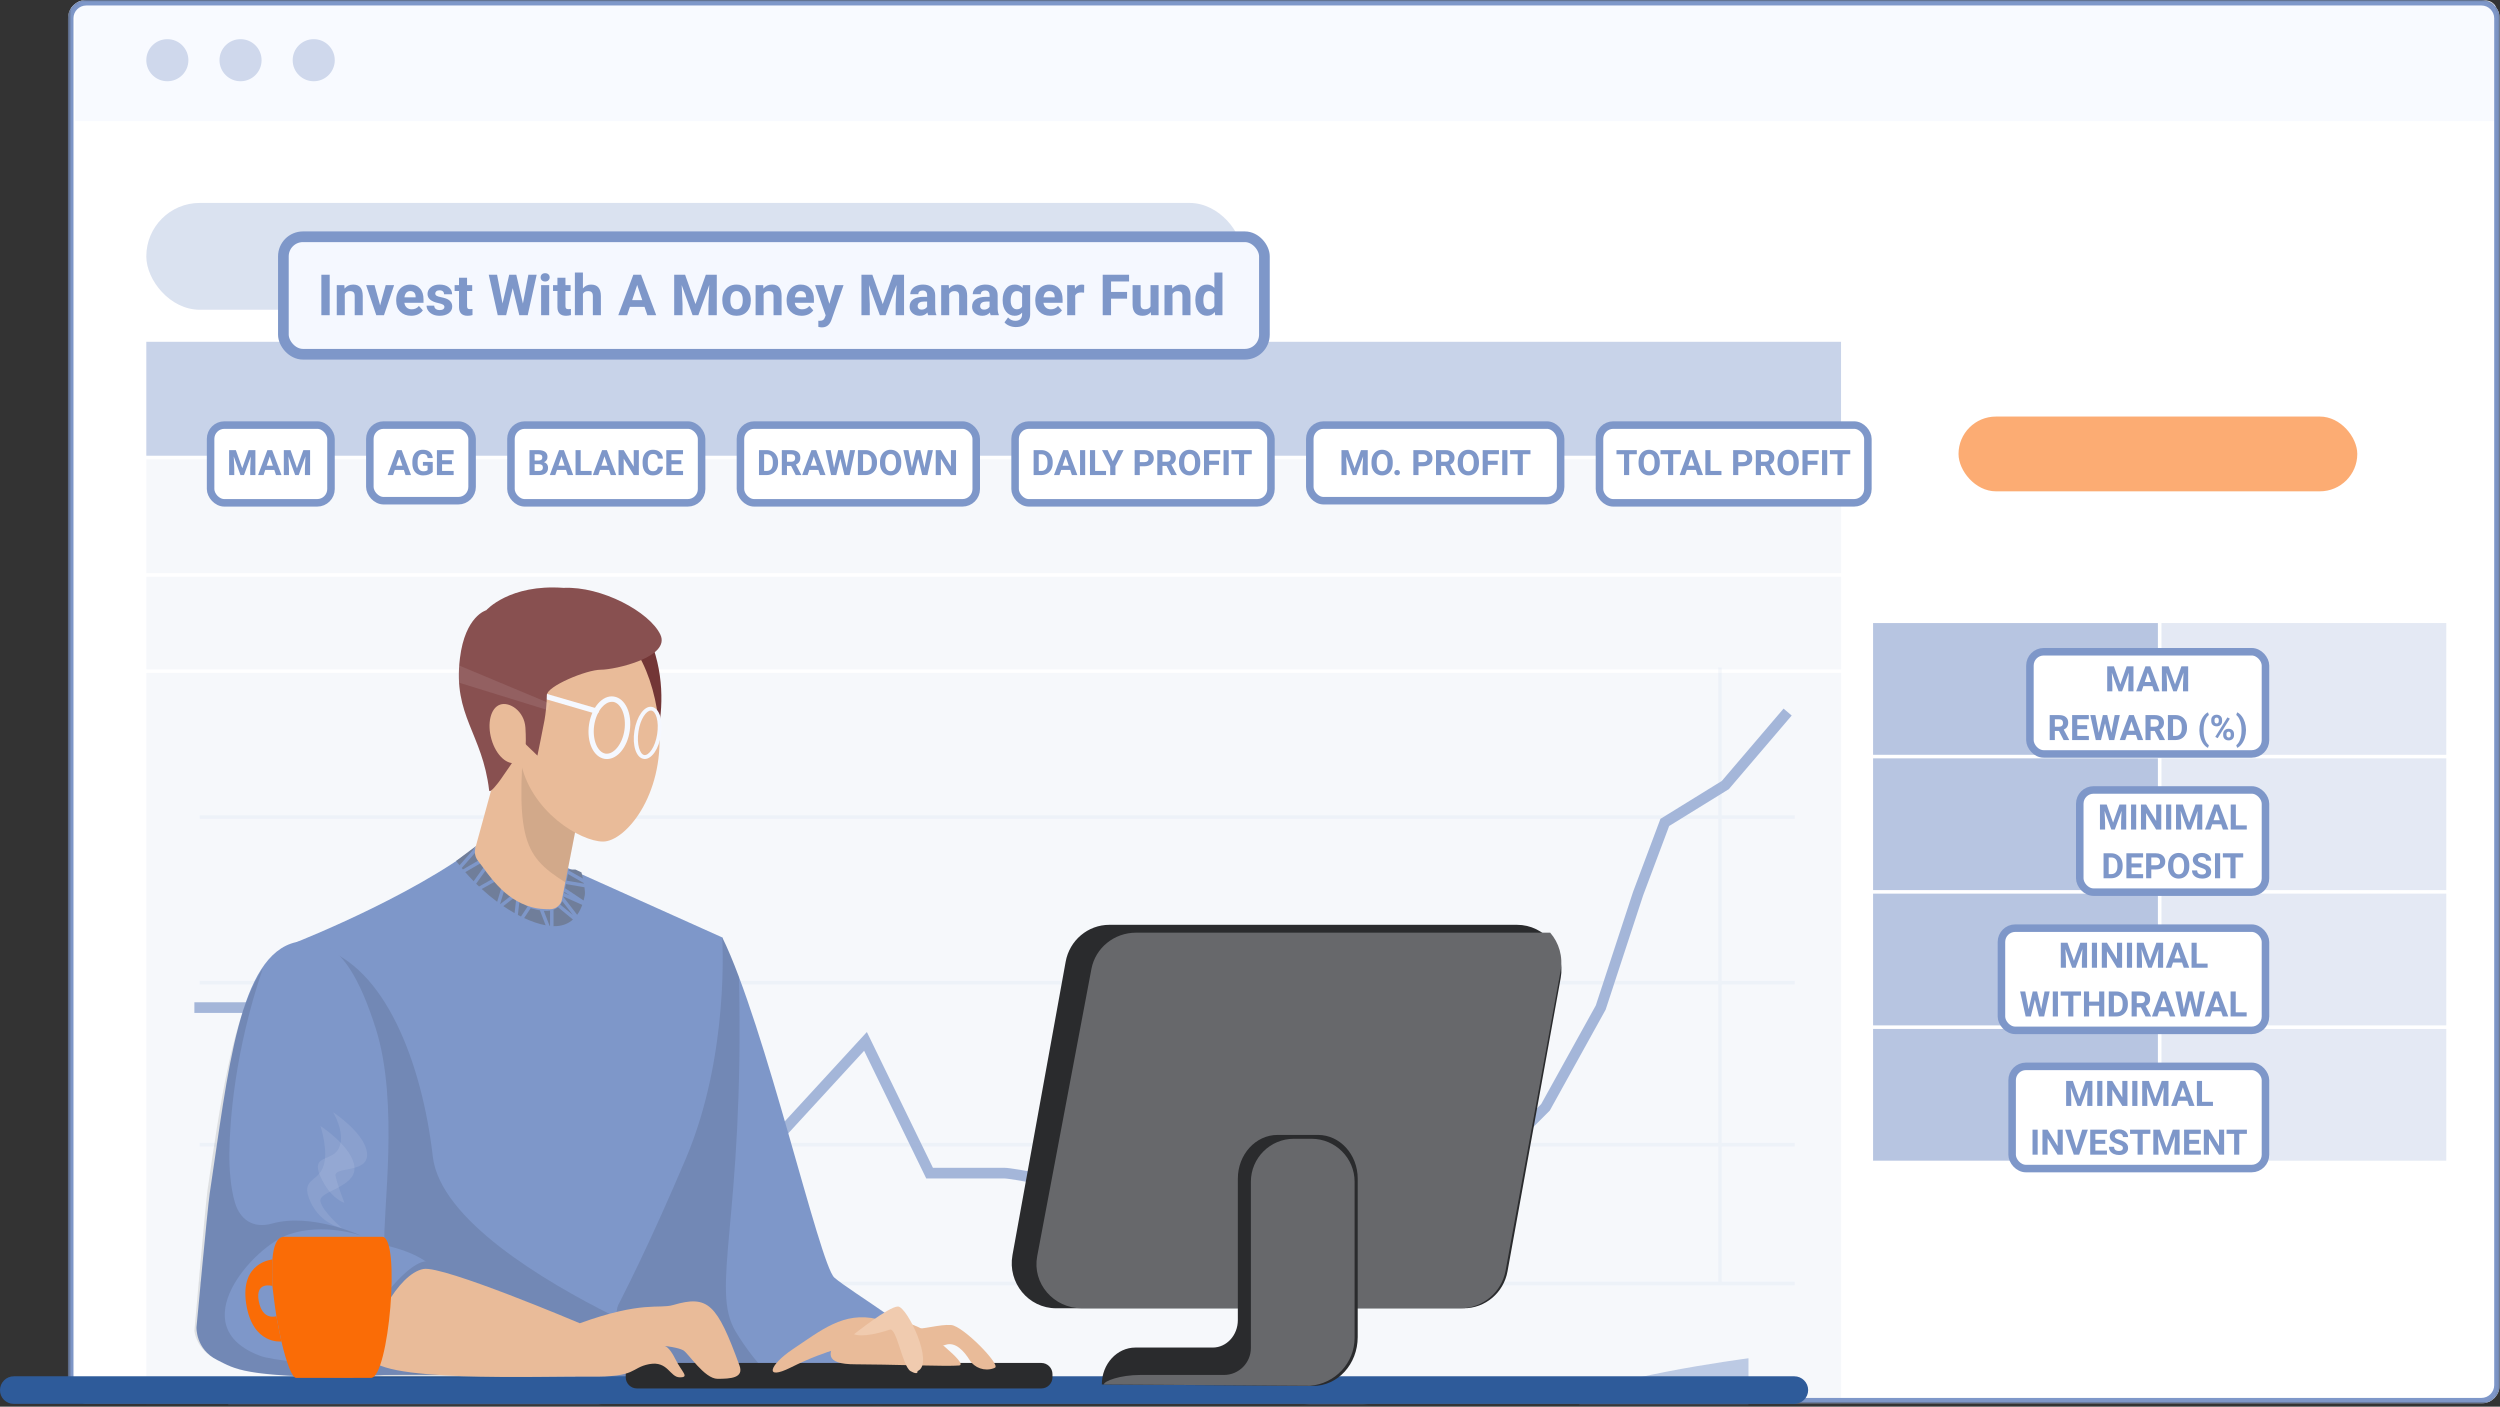 <svg width="718" height="404" viewBox="0 0 718 404" fill="none" xmlns="http://www.w3.org/2000/svg">
<rect x="0" y="0" width="718" height="404" fill="#333333" stroke="none"/>
<mask id="mask0" mask-type="alpha" maskUnits="userSpaceOnUse" x="19" y="0" width="699" height="404">
<rect x="20.044" y="0.52" width="697.347" height="402.017" rx="2.949" fill="white" stroke="#7E97C9" stroke-width="1.041"/>
</mask>
<g mask="url(#mask0)">
<path d="M19.523 5.255C19.523 2.353 21.876 0 24.778 0H712.657C715.559 0 717.912 2.353 717.912 5.255V397.803C717.912 400.705 715.559 403.058 712.657 403.058H24.778C21.876 403.058 19.523 400.705 19.523 397.803V5.255Z" fill="white"/>
<path d="M55.824 289.376H125.868L143.251 293.977H160.634L176.994 328.743L195.911 336.924H213.805L248.571 299.09L266.977 336.924C273.112 336.924 285.996 336.924 288.45 336.924C290.904 336.924 308.219 340.332 316.57 342.036L337.02 360.442L356.448 342.036L372.809 293.977L389.68 281.196L424.958 336.924L443.875 318.007L459.724 289.376L470.46 256.655L478.129 236.204L495.512 225.468L513.407 204.506" stroke="#7E97C9" stroke-width="3.068"/>
<path opacity="0.1" d="M57.358 234.67H515.452M57.358 282.218H515.452M515.452 328.743H57.358M57.358 368.622H493.979M515.452 368.622H493.979M493.979 368.622V191.724" stroke="#7E97C9" stroke-width="1.023"/>
<path opacity="0.7" d="M65.538 402.366C65.538 402.366 156.032 396.231 169.836 402.366C183.64 408.501 224.03 418.727 239.368 408.501C254.706 398.276 258.796 406.456 273.112 412.591C287.427 418.727 312.479 406.456 324.75 412.591C330.885 415.659 335.87 418.215 340.727 418.727H344.158C347.866 418.314 351.64 416.497 355.937 412.591C367.185 402.366 388.146 398.276 406.041 408.501C423.935 418.727 452.566 408.501 454.1 402.366C455.633 396.231 502.159 390.096 502.159 390.096V418.727H344.158C343.013 418.854 341.873 418.847 340.727 418.727H65.538V402.366Z" fill="#7E97C9"/>
<rect opacity="0.4" x="42.02" y="58.284" width="314.939" height="30.676" rx="15.338" fill="#7E97C9"/>
<path d="M21.568 2.15C21.568 0.963 22.98 0 24.722 0H713.21C715.242 0 716.889 1.123 716.889 2.509V34.766H21.568V2.15Z" fill="#F5F8FF"/>
<path d="M42.02 17.291C42.02 13.954 44.726 11.248 48.064 11.248C51.401 11.248 54.107 13.954 54.107 17.291C54.107 20.629 51.401 23.334 48.064 23.334C44.726 23.334 42.02 20.629 42.02 17.291Z" fill="#BAC7E4"/>
<path d="M63.039 17.291C63.039 13.954 65.745 11.248 69.082 11.248C72.42 11.248 75.126 13.954 75.126 17.291C75.126 20.629 72.42 23.334 69.082 23.334C65.745 23.334 63.039 20.629 63.039 17.291Z" fill="#BAC7E4"/>
<path d="M84.058 17.291C84.058 13.954 86.763 11.248 90.101 11.248C93.438 11.248 96.144 13.954 96.144 17.291C96.144 20.629 93.438 23.334 90.101 23.334C86.763 23.334 84.058 20.629 84.058 17.291Z" fill="#BAC7E4"/>
<rect opacity="0.6" x="42.02" y="98.163" width="486.724" height="32.721" fill="#7E97C9"/>
<rect opacity="0.1" x="42.02" y="131.906" width="486.724" height="32.721" fill="#7E97C9"/>
<rect opacity="0.1" x="42.02" y="165.65" width="486.724" height="26.586" fill="#7E97C9"/>
<rect opacity="0.1" x="42.02" y="193.259" width="486.724" height="238.25" fill="#7E97C9"/>
<rect opacity="0.8" x="537.946" y="178.943" width="81.802" height="37.834" fill="#7E97C9"/>
<rect opacity="0.8" x="562.488" y="119.636" width="114.523" height="21.473" rx="10.737" fill="#FA6C06"/>
<rect opacity="0.3" x="620.771" y="178.943" width="81.802" height="37.834" fill="#7E97C9"/>
<rect opacity="0.8" x="537.946" y="217.799" width="81.802" height="37.834" fill="#7E97C9"/>
<rect opacity="0.3" x="620.771" y="217.799" width="81.802" height="37.834" fill="#7E97C9"/>
<rect opacity="0.8" x="537.946" y="256.655" width="81.802" height="37.834" fill="#7E97C9"/>
<rect opacity="0.3" x="620.771" y="256.655" width="81.802" height="37.834" fill="#7E97C9"/>
<rect opacity="0.8" x="537.946" y="295.512" width="81.802" height="37.834" fill="#7E97C9"/>
<rect opacity="0.3" x="620.771" y="295.512" width="81.802" height="37.834" fill="#7E97C9"/>
<path opacity="0.3" d="M19.523 5.255C19.523 2.353 21.876 0 24.778 0H712.657C715.559 0 717.912 2.353 717.912 5.255V397.803C717.912 400.705 715.559 403.058 712.657 403.058H24.778C21.876 403.058 19.523 400.705 19.523 397.803V5.255Z" fill="white"/>
<path fill-rule="evenodd" clip-rule="evenodd" d="M712.657 1.577H24.778C22.747 1.577 21.1 3.223 21.1 5.255V397.803C21.1 399.834 22.747 401.481 24.778 401.481H712.657C714.688 401.481 716.335 399.834 716.335 397.803V5.255C716.335 3.223 714.688 1.577 712.657 1.577ZM24.778 0C21.876 0 19.523 2.353 19.523 5.255V397.803C19.523 400.705 21.876 403.058 24.778 403.058H712.657C715.559 403.058 717.912 400.705 717.912 397.803V5.255C717.912 2.353 715.559 0 712.657 0H24.778Z" fill="#7E97C9"/>
<rect x="81.386" y="67.998" width="281.752" height="33.743" rx="5.624" fill="#F5F8FF" stroke="#7E97C9" stroke-width="3.068"/>
<path d="M94.688 90.532H92.292V78.901H94.688V90.532ZM98.89 81.889L98.962 82.887C99.58 82.115 100.408 81.729 101.447 81.729C102.363 81.729 103.044 81.998 103.492 82.536C103.939 83.074 104.168 83.878 104.179 84.948V90.532H101.87V85.004C101.87 84.514 101.764 84.16 101.551 83.942C101.338 83.718 100.983 83.606 100.488 83.606C99.838 83.606 99.351 83.883 99.026 84.437V90.532H96.718V81.889H98.89ZM109.172 87.712L110.777 81.889H113.19L110.274 90.532H108.069L105.153 81.889H107.566L109.172 87.712ZM118.079 90.692C116.811 90.692 115.778 90.303 114.979 89.526C114.186 88.748 113.789 87.712 113.789 86.418V86.195C113.789 85.326 113.957 84.552 114.292 83.87C114.628 83.183 115.102 82.656 115.714 82.288C116.332 81.915 117.035 81.729 117.823 81.729C119.005 81.729 119.935 82.102 120.611 82.847C121.293 83.593 121.634 84.65 121.634 86.019V86.961H116.13C116.204 87.526 116.428 87.979 116.801 88.319C117.179 88.66 117.655 88.831 118.231 88.831C119.12 88.831 119.815 88.508 120.316 87.864L121.45 89.134C121.104 89.624 120.635 90.008 120.044 90.285C119.453 90.556 118.798 90.692 118.079 90.692ZM117.815 83.598C117.357 83.598 116.984 83.753 116.697 84.061C116.415 84.37 116.233 84.812 116.154 85.388H119.365V85.204C119.354 84.693 119.216 84.299 118.95 84.022C118.683 83.739 118.305 83.598 117.815 83.598ZM127.633 88.144C127.633 87.861 127.492 87.64 127.21 87.481C126.933 87.316 126.485 87.169 125.868 87.041C123.812 86.61 122.784 85.737 122.784 84.421C122.784 83.654 123.101 83.015 123.735 82.504C124.374 81.987 125.207 81.729 126.235 81.729C127.332 81.729 128.208 81.987 128.863 82.504C129.524 83.02 129.854 83.691 129.854 84.517H127.545C127.545 84.187 127.439 83.915 127.226 83.702C127.013 83.484 126.68 83.374 126.227 83.374C125.838 83.374 125.537 83.462 125.324 83.638C125.111 83.814 125.005 84.038 125.005 84.309C125.005 84.565 125.125 84.772 125.364 84.932C125.609 85.087 126.019 85.222 126.595 85.34C127.17 85.451 127.654 85.579 128.048 85.723C129.268 86.171 129.878 86.945 129.878 88.048C129.878 88.836 129.54 89.475 128.863 89.965C128.187 90.45 127.314 90.692 126.243 90.692C125.519 90.692 124.874 90.564 124.31 90.308C123.751 90.048 123.311 89.693 122.992 89.246C122.672 88.793 122.512 88.306 122.512 87.784H124.701C124.723 88.194 124.874 88.508 125.157 88.727C125.439 88.945 125.817 89.054 126.291 89.054C126.733 89.054 127.066 88.972 127.29 88.807C127.519 88.636 127.633 88.415 127.633 88.144ZM134.136 79.764V81.889H135.614V83.582H134.136V87.896C134.136 88.216 134.197 88.445 134.319 88.583C134.442 88.722 134.676 88.791 135.022 88.791C135.278 88.791 135.504 88.772 135.701 88.735V90.484C135.249 90.623 134.783 90.692 134.303 90.692C132.684 90.692 131.859 89.874 131.827 88.24V83.582H130.565V81.889H131.827V79.764H134.136ZM150.185 87.177L151.75 78.901H154.139L151.559 90.532H149.146L147.253 82.751L145.36 90.532H142.947L140.367 78.901H142.755L144.329 87.161L146.246 78.901H148.275L150.185 87.177ZM157.726 90.532H155.409V81.889H157.726V90.532ZM155.273 79.652C155.273 79.306 155.388 79.021 155.617 78.797C155.851 78.573 156.168 78.462 156.567 78.462C156.962 78.462 157.276 78.573 157.51 78.797C157.744 79.021 157.862 79.306 157.862 79.652C157.862 80.003 157.742 80.291 157.502 80.515C157.268 80.738 156.956 80.85 156.567 80.85C156.179 80.85 155.864 80.738 155.625 80.515C155.391 80.291 155.273 80.003 155.273 79.652ZM162.399 79.764V81.889H163.877V83.582H162.399V87.896C162.399 88.216 162.46 88.445 162.583 88.583C162.705 88.722 162.94 88.791 163.286 88.791C163.541 88.791 163.768 88.772 163.965 88.735V90.484C163.512 90.623 163.046 90.692 162.567 90.692C160.948 90.692 160.122 89.874 160.09 88.24V83.582H158.828V81.889H160.09V79.764H162.399ZM167.416 82.831C168.028 82.096 168.798 81.729 169.725 81.729C171.599 81.729 172.55 82.818 172.576 84.996V90.532H170.268V85.06C170.268 84.565 170.161 84.2 169.948 83.966C169.735 83.726 169.381 83.606 168.886 83.606C168.209 83.606 167.719 83.867 167.416 84.389V90.532H165.107V78.262H167.416V82.831ZM185.11 88.136H180.909L180.11 90.532H177.561L181.891 78.901H184.112L188.466 90.532H185.917L185.11 88.136ZM181.556 86.195H184.463L183.001 81.841L181.556 86.195ZM196.758 78.901L199.745 87.337L202.717 78.901H205.865V90.532H203.46V87.353L203.7 81.865L200.56 90.532H198.915L195.783 81.873L196.023 87.353V90.532H193.626V78.901H196.758ZM207.446 86.131C207.446 85.273 207.611 84.509 207.942 83.838C208.272 83.167 208.746 82.648 209.364 82.28C209.987 81.913 210.708 81.729 211.529 81.729C212.695 81.729 213.645 82.086 214.38 82.799C215.121 83.513 215.533 84.482 215.619 85.707L215.635 86.298C215.635 87.624 215.264 88.689 214.524 89.494C213.784 90.293 212.791 90.692 211.544 90.692C210.298 90.692 209.302 90.293 208.557 89.494C207.817 88.695 207.446 87.608 207.446 86.234V86.131ZM209.755 86.298C209.755 87.118 209.909 87.747 210.218 88.184C210.527 88.615 210.969 88.831 211.544 88.831C212.104 88.831 212.54 88.618 212.855 88.192C213.169 87.76 213.326 87.073 213.326 86.131C213.326 85.326 213.169 84.703 212.855 84.261C212.54 83.819 212.098 83.598 211.529 83.598C210.964 83.598 210.527 83.819 210.218 84.261C209.909 84.698 209.755 85.377 209.755 86.298ZM219.182 81.889L219.253 82.887C219.871 82.115 220.699 81.729 221.738 81.729C222.654 81.729 223.336 81.998 223.783 82.536C224.23 83.074 224.459 83.878 224.47 84.948V90.532H222.161V85.004C222.161 84.514 222.055 84.16 221.842 83.942C221.629 83.718 221.274 83.606 220.779 83.606C220.129 83.606 219.642 83.883 219.317 84.437V90.532H217.009V81.889H219.182ZM230.206 90.692C228.938 90.692 227.905 90.303 227.106 89.526C226.313 88.748 225.916 87.712 225.916 86.418V86.195C225.916 85.326 226.084 84.552 226.419 83.87C226.755 83.183 227.229 82.656 227.841 82.288C228.459 81.915 229.162 81.729 229.95 81.729C231.132 81.729 232.062 82.102 232.738 82.847C233.42 83.593 233.761 84.65 233.761 86.019V86.961H228.256C228.331 87.526 228.555 87.979 228.927 88.319C229.306 88.66 229.782 88.831 230.357 88.831C231.247 88.831 231.942 88.508 232.442 87.864L233.577 89.134C233.231 89.624 232.762 90.008 232.171 90.285C231.58 90.556 230.925 90.692 230.206 90.692ZM229.942 83.598C229.484 83.598 229.111 83.753 228.824 84.061C228.541 84.37 228.36 84.812 228.28 85.388H231.492V85.204C231.481 84.693 231.343 84.299 231.076 84.022C230.81 83.739 230.432 83.598 229.942 83.598ZM238.194 87.265L239.792 81.889H242.268L238.793 91.874L238.602 92.33C238.085 93.459 237.233 94.023 236.045 94.023C235.71 94.023 235.369 93.973 235.023 93.871V92.122L235.374 92.13C235.811 92.13 236.136 92.063 236.349 91.93C236.567 91.797 236.738 91.576 236.86 91.267L237.132 90.556L234.104 81.889H236.588L238.194 87.265ZM250.536 78.901L253.524 87.337L256.496 78.901H259.643V90.532H257.239V87.353L257.478 81.865L254.339 90.532H252.693L249.562 81.873L249.802 87.353V90.532H247.405V78.901H250.536ZM266.593 90.532C266.487 90.325 266.41 90.066 266.362 89.757C265.803 90.38 265.076 90.692 264.181 90.692C263.334 90.692 262.631 90.447 262.072 89.957C261.518 89.467 261.241 88.849 261.241 88.104C261.241 87.188 261.579 86.485 262.256 85.995C262.937 85.505 263.92 85.257 265.203 85.252H266.266V84.757C266.266 84.357 266.162 84.038 265.954 83.798C265.752 83.558 265.43 83.438 264.988 83.438C264.599 83.438 264.293 83.532 264.069 83.718C263.851 83.904 263.741 84.16 263.741 84.485H261.433C261.433 83.984 261.587 83.521 261.896 83.095C262.205 82.669 262.642 82.336 263.206 82.096C263.771 81.851 264.405 81.729 265.108 81.729C266.173 81.729 267.017 81.998 267.64 82.536C268.268 83.068 268.583 83.819 268.583 84.788V88.535C268.588 89.355 268.702 89.976 268.926 90.396V90.532H266.593ZM264.684 88.927C265.025 88.927 265.339 88.852 265.627 88.703C265.914 88.548 266.127 88.343 266.266 88.088V86.602H265.403C264.247 86.602 263.632 87.001 263.558 87.8L263.55 87.936C263.55 88.224 263.651 88.46 263.853 88.647C264.056 88.833 264.333 88.927 264.684 88.927ZM272.481 81.889L272.553 82.887C273.171 82.115 273.999 81.729 275.037 81.729C275.953 81.729 276.635 81.998 277.082 82.536C277.53 83.074 277.759 83.878 277.769 84.948V90.532H275.461V85.004C275.461 84.514 275.354 84.16 275.141 83.942C274.928 83.718 274.574 83.606 274.079 83.606C273.429 83.606 272.942 83.883 272.617 84.437V90.532H270.308V81.889H272.481ZM284.536 90.532C284.429 90.325 284.352 90.066 284.304 89.757C283.745 90.38 283.018 90.692 282.123 90.692C281.276 90.692 280.573 90.447 280.014 89.957C279.46 89.467 279.183 88.849 279.183 88.104C279.183 87.188 279.521 86.485 280.198 85.995C280.88 85.505 281.862 85.257 283.146 85.252H284.208V84.757C284.208 84.357 284.104 84.038 283.897 83.798C283.694 83.558 283.372 83.438 282.93 83.438C282.541 83.438 282.235 83.532 282.011 83.718C281.793 83.904 281.684 84.16 281.684 84.485H279.375C279.375 83.984 279.529 83.521 279.838 83.095C280.147 82.669 280.584 82.336 281.148 82.096C281.713 81.851 282.347 81.729 283.05 81.729C284.115 81.729 284.959 81.998 285.582 82.536C286.211 83.068 286.525 83.819 286.525 84.788V88.535C286.53 89.355 286.645 89.976 286.868 90.396V90.532H284.536ZM282.626 88.927C282.967 88.927 283.281 88.852 283.569 88.703C283.857 88.548 284.07 88.343 284.208 88.088V86.602H283.345C282.19 86.602 281.575 87.001 281.5 87.8L281.492 87.936C281.492 88.224 281.593 88.46 281.796 88.647C281.998 88.833 282.275 88.927 282.626 88.927ZM287.963 86.147C287.963 84.82 288.277 83.753 288.905 82.943C289.539 82.134 290.391 81.729 291.462 81.729C292.41 81.729 293.147 82.054 293.674 82.704L293.77 81.889H295.863V90.245C295.863 91.001 295.69 91.659 295.344 92.218C295.003 92.777 294.521 93.203 293.898 93.496C293.275 93.789 292.545 93.935 291.709 93.935C291.076 93.935 290.458 93.808 289.856 93.552C289.254 93.302 288.799 92.977 288.49 92.577L289.512 91.171C290.088 91.816 290.785 92.138 291.605 92.138C292.218 92.138 292.695 91.973 293.035 91.643C293.376 91.318 293.547 90.854 293.547 90.253V89.789C293.014 90.391 292.314 90.692 291.446 90.692C290.407 90.692 289.566 90.287 288.921 89.478C288.282 88.663 287.963 87.585 287.963 86.242V86.147ZM290.271 86.314C290.271 87.097 290.428 87.712 290.743 88.16C291.057 88.602 291.488 88.823 292.037 88.823C292.74 88.823 293.243 88.559 293.547 88.032V84.397C293.238 83.87 292.74 83.606 292.053 83.606C291.499 83.606 291.062 83.832 290.743 84.285C290.428 84.738 290.271 85.414 290.271 86.314ZM301.623 90.692C300.356 90.692 299.322 90.303 298.523 89.526C297.73 88.748 297.333 87.712 297.333 86.418V86.195C297.333 85.326 297.501 84.552 297.836 83.87C298.172 83.183 298.646 82.656 299.258 82.288C299.876 81.915 300.579 81.729 301.367 81.729C302.55 81.729 303.479 82.102 304.155 82.847C304.837 83.593 305.178 84.65 305.178 86.019V86.961H299.674C299.748 87.526 299.972 87.979 300.345 88.319C300.723 88.66 301.2 88.831 301.775 88.831C302.664 88.831 303.359 88.508 303.86 87.864L304.994 89.134C304.648 89.624 304.179 90.008 303.588 90.285C302.997 90.556 302.342 90.692 301.623 90.692ZM301.359 83.598C300.901 83.598 300.529 83.753 300.241 84.061C299.959 84.37 299.778 84.812 299.698 85.388H302.909V85.204C302.899 84.693 302.76 84.299 302.494 84.022C302.227 83.739 301.849 83.598 301.359 83.598ZM311.353 84.053C311.039 84.011 310.762 83.99 310.522 83.99C309.649 83.99 309.076 84.285 308.805 84.876V90.532H306.496V81.889H308.677L308.741 82.919C309.204 82.126 309.846 81.729 310.666 81.729C310.922 81.729 311.161 81.763 311.385 81.833L311.353 84.053ZM323.695 85.779H319.094V90.532H316.697V78.901H324.27V80.842H319.094V83.846H323.695V85.779ZM330.51 89.653C329.94 90.346 329.151 90.692 328.145 90.692C327.218 90.692 326.51 90.426 326.02 89.893C325.535 89.361 325.288 88.58 325.277 87.552V81.889H327.586V87.473C327.586 88.373 327.996 88.823 328.816 88.823C329.599 88.823 330.137 88.551 330.43 88.008V81.889H332.746V90.532H330.573L330.51 89.653ZM336.613 81.889L336.685 82.887C337.302 82.115 338.131 81.729 339.169 81.729C340.085 81.729 340.767 81.998 341.214 82.536C341.661 83.074 341.89 83.878 341.901 84.948V90.532H339.592V85.004C339.592 84.514 339.486 84.16 339.273 83.942C339.06 83.718 338.706 83.606 338.21 83.606C337.561 83.606 337.073 83.883 336.749 84.437V90.532H334.44V81.889H336.613ZM343.299 86.147C343.299 84.799 343.6 83.726 344.202 82.927C344.809 82.128 345.637 81.729 346.686 81.729C347.528 81.729 348.223 82.043 348.771 82.671V78.262H351.088V90.532H349.003L348.891 89.614C348.316 90.332 347.576 90.692 346.67 90.692C345.653 90.692 344.836 90.293 344.218 89.494C343.605 88.689 343.299 87.574 343.299 86.147ZM345.608 86.314C345.608 87.124 345.749 87.744 346.031 88.176C346.313 88.607 346.724 88.823 347.261 88.823C347.975 88.823 348.478 88.522 348.771 87.92V84.509C348.484 83.907 347.986 83.606 347.277 83.606C346.164 83.606 345.608 84.509 345.608 86.314Z" fill="#7E97C9"/>
<rect x="60.482" y="122.081" width="34.578" height="22.332" rx="3.962" fill="white"/>
<path d="M67.735 129.271L69.576 134.471L71.408 129.271H73.349V136.441H71.866V134.481L72.014 131.098L70.079 136.441H69.064L67.134 131.103L67.282 134.481V136.441H65.804V129.271H67.735ZM78.775 134.964H76.185L75.693 136.441H74.122L76.791 129.271H78.16L80.844 136.441H79.273L78.775 134.964ZM76.584 133.767H78.376L77.475 131.083L76.584 133.767ZM83.444 129.271L85.286 134.471L87.118 129.271H89.058V136.441H87.576V134.481L87.723 131.098L85.788 136.441H84.773L82.843 131.103L82.991 134.481V136.441H81.513V129.271H83.444Z" fill="#7E97C9"/>
<rect x="60.482" y="122.081" width="34.578" height="22.332" rx="3.962" stroke="#7E97C9" stroke-width="2.161"/>
<rect x="106.221" y="122.081" width="29.365" height="21.72" rx="3.962" fill="white"/>
<path d="M115.979 134.964H113.389L112.896 136.441H111.325L113.994 129.271H115.363L118.047 136.441H116.476L115.979 134.964ZM113.787 133.767H115.58L114.679 131.083L113.787 133.767ZM124.282 135.535C124.016 135.853 123.64 136.101 123.154 136.278C122.668 136.452 122.13 136.539 121.539 136.539C120.918 136.539 120.373 136.405 119.904 136.136C119.437 135.863 119.076 135.469 118.82 134.954C118.567 134.438 118.438 133.833 118.431 133.137V132.649C118.431 131.933 118.551 131.315 118.791 130.793C119.034 130.267 119.382 129.867 119.835 129.591C120.291 129.312 120.825 129.172 121.435 129.172C122.285 129.172 122.95 129.376 123.43 129.783C123.909 130.187 124.193 130.776 124.282 131.551H122.844C122.778 131.141 122.632 130.84 122.405 130.65C122.182 130.459 121.873 130.364 121.479 130.364C120.977 130.364 120.595 130.553 120.332 130.93C120.069 131.308 119.936 131.869 119.933 132.615V133.073C119.933 133.824 120.076 134.392 120.362 134.776C120.647 135.161 121.066 135.353 121.617 135.353C122.172 135.353 122.568 135.234 122.804 134.998V133.762H121.46V132.674H124.282V135.535ZM129.797 133.334H126.96V135.254H130.289V136.441H125.483V129.271H130.28V130.467H126.96V132.176H129.797V133.334Z" fill="#7E97C9"/>
<rect x="106.221" y="122.081" width="29.365" height="21.72" rx="3.962" stroke="#7E97C9" stroke-width="2.161"/>
<rect x="146.748" y="122.081" width="54.749" height="22.332" rx="3.962" fill="white"/>
<path d="M152.07 136.441V129.271H154.581C155.451 129.271 156.111 129.438 156.561 129.773C157.011 130.105 157.236 130.592 157.236 131.236C157.236 131.587 157.145 131.897 156.965 132.166C156.784 132.432 156.533 132.628 156.211 132.752C156.579 132.844 156.868 133.03 157.078 133.309C157.291 133.588 157.398 133.929 157.398 134.333C157.398 135.023 157.178 135.545 156.738 135.899C156.298 136.254 155.671 136.434 154.857 136.441H152.07ZM153.547 133.319V135.254H154.813C155.161 135.254 155.432 135.172 155.625 135.008C155.822 134.84 155.921 134.611 155.921 134.318C155.921 133.662 155.581 133.329 154.901 133.319H153.547ZM153.547 132.275H154.64C155.386 132.262 155.758 131.965 155.758 131.383C155.758 131.058 155.663 130.825 155.473 130.684C155.286 130.54 154.988 130.467 154.581 130.467H153.547V132.275ZM162.559 134.964H159.969L159.476 136.441H157.905L160.575 129.271H161.944L164.627 136.441H163.056L162.559 134.964ZM160.368 133.767H162.16L161.259 131.083L160.368 133.767ZM166.774 135.254H169.911V136.441H165.297V129.271H166.774V135.254ZM174.91 134.964H172.319L171.827 136.441H170.256L172.925 129.271H174.294L176.978 136.441H175.407L174.91 134.964ZM172.718 133.767H174.511L173.61 131.083L172.718 133.767ZM183.478 136.441H182.001L179.125 131.723V136.441H177.648V129.271H179.125L182.006 133.998V129.271H183.478V136.441ZM190.397 134.053C190.342 134.824 190.056 135.431 189.54 135.875C189.028 136.318 188.352 136.539 187.512 136.539C186.592 136.539 185.868 136.231 185.34 135.614C184.815 134.993 184.552 134.143 184.552 133.063V132.624C184.552 131.935 184.673 131.328 184.916 130.802C185.159 130.277 185.506 129.875 185.955 129.596C186.408 129.314 186.934 129.172 187.531 129.172C188.359 129.172 189.025 129.394 189.531 129.837C190.036 130.28 190.328 130.902 190.407 131.704H188.93C188.894 131.241 188.764 130.906 188.541 130.699C188.321 130.489 187.984 130.384 187.531 130.384C187.039 130.384 186.669 130.561 186.423 130.916C186.18 131.267 186.056 131.814 186.049 132.555V133.097C186.049 133.872 186.166 134.438 186.399 134.796C186.635 135.154 187.006 135.333 187.512 135.333C187.968 135.333 188.308 135.229 188.531 135.023C188.757 134.813 188.887 134.489 188.92 134.053H190.397ZM195.681 133.334H192.845V135.254H196.174V136.441H191.367V129.271H196.164V130.467H192.845V132.176H195.681V133.334Z" fill="#7E97C9"/>
<rect x="146.748" y="122.081" width="54.749" height="22.332" rx="3.962" stroke="#7E97C9" stroke-width="2.161"/>
<rect x="212.658" y="122.081" width="67.716" height="22.332" rx="3.962" fill="white"/>
<path d="M217.98 136.441V129.271H220.186C220.817 129.271 221.38 129.414 221.875 129.699C222.374 129.982 222.763 130.385 223.042 130.911C223.321 131.433 223.461 132.027 223.461 132.693V133.023C223.461 133.69 223.323 134.282 223.047 134.801C222.775 135.32 222.389 135.722 221.89 136.008C221.391 136.293 220.828 136.438 220.201 136.441H217.98ZM219.457 130.467V135.254H220.171C220.749 135.254 221.191 135.065 221.496 134.688C221.801 134.31 221.957 133.77 221.964 133.068V132.688C221.964 131.96 221.813 131.408 221.511 131.034C221.209 130.656 220.767 130.467 220.186 130.467H219.457ZM227.194 133.816H226.017V136.441H224.539V129.271H227.204C228.051 129.271 228.704 129.46 229.164 129.837C229.623 130.215 229.853 130.748 229.853 131.438C229.853 131.927 229.746 132.336 229.533 132.664C229.323 132.989 229.003 133.248 228.573 133.442L230.124 136.372V136.441H228.538L227.194 133.816ZM226.017 132.619H227.209C227.58 132.619 227.867 132.526 228.07 132.339C228.274 132.148 228.376 131.887 228.376 131.556C228.376 131.218 228.279 130.952 228.085 130.758C227.895 130.564 227.601 130.467 227.204 130.467H226.017V132.619ZM235.029 134.964H232.438L231.946 136.441H230.375L233.044 129.271H234.413L237.097 136.441H235.526L235.029 134.964ZM232.837 133.767H234.63L233.729 131.083L232.837 133.767ZM243.154 134.373L244.119 129.271H245.592L244.001 136.441H242.514L241.347 131.644L240.18 136.441H238.693L237.102 129.271H238.574L239.544 134.363L240.726 129.271H241.977L243.154 134.373ZM246.394 136.441V129.271H248.601C249.231 129.271 249.794 129.414 250.29 129.699C250.789 129.982 251.178 130.385 251.457 130.911C251.736 131.433 251.875 132.027 251.875 132.693V133.023C251.875 133.69 251.738 134.282 251.462 134.801C251.189 135.32 250.804 135.722 250.305 136.008C249.805 136.293 249.242 136.438 248.615 136.441H246.394ZM247.872 130.467V135.254H248.586C249.164 135.254 249.605 135.065 249.911 134.688C250.216 134.31 250.372 133.77 250.378 133.068V132.688C250.378 131.96 250.227 131.408 249.925 131.034C249.623 130.656 249.182 130.467 248.601 130.467H247.872ZM258.844 133.018C258.844 133.724 258.719 134.343 258.469 134.875C258.22 135.407 257.862 135.817 257.396 136.106C256.933 136.395 256.401 136.539 255.8 136.539C255.206 136.539 254.676 136.397 254.21 136.111C253.743 135.825 253.382 135.418 253.126 134.89C252.87 134.358 252.741 133.747 252.737 133.058V132.703C252.737 131.997 252.864 131.377 253.116 130.842C253.372 130.303 253.732 129.891 254.195 129.606C254.661 129.317 255.193 129.172 255.79 129.172C256.388 129.172 256.918 129.317 257.381 129.606C257.847 129.891 258.207 130.303 258.459 130.842C258.716 131.377 258.844 131.996 258.844 132.698V133.018ZM257.347 132.693C257.347 131.942 257.212 131.37 256.943 130.98C256.674 130.589 256.289 130.394 255.79 130.394C255.295 130.394 254.912 130.587 254.643 130.975C254.374 131.359 254.238 131.924 254.234 132.669V133.018C254.234 133.75 254.369 134.318 254.638 134.722C254.907 135.126 255.295 135.328 255.8 135.328C256.296 135.328 256.677 135.134 256.943 134.747C257.209 134.356 257.343 133.788 257.347 133.043V132.693ZM265.502 134.373L266.467 129.271H267.939L266.349 136.441H264.861L263.694 131.644L262.527 136.441H261.04L259.449 129.271H260.922L261.892 134.363L263.074 129.271H264.325L265.502 134.373ZM274.572 136.441H273.095L270.219 131.723V136.441H268.742V129.271H270.219L273.1 133.998V129.271H274.572V136.441Z" fill="#7E97C9"/>
<rect x="212.658" y="122.081" width="67.716" height="22.332" rx="3.962" stroke="#7E97C9" stroke-width="2.161"/>
<rect x="291.535" y="122.081" width="73.479" height="22.332" rx="3.962" fill="white"/>
<path d="M296.857 136.441V129.271H299.063C299.694 129.271 300.257 129.414 300.752 129.699C301.251 129.982 301.64 130.385 301.919 130.911C302.198 131.433 302.338 132.027 302.338 132.693V133.023C302.338 133.69 302.2 134.282 301.924 134.801C301.652 135.32 301.266 135.722 300.767 136.008C300.268 136.293 299.705 136.438 299.078 136.441H296.857ZM298.334 130.467V135.254H299.048C299.626 135.254 300.068 135.065 300.373 134.688C300.678 134.31 300.834 133.77 300.841 133.068V132.688C300.841 131.96 300.69 131.408 300.388 131.034C300.086 130.656 299.644 130.467 299.063 130.467H298.334ZM307.356 134.964H304.766L304.273 136.441H302.702L305.371 129.271H306.74L309.424 136.441H307.853L307.356 134.964ZM305.165 133.767H306.957L306.056 131.083L305.165 133.767ZM311.665 136.441H310.188V129.271H311.665V136.441ZM314.516 135.254H317.653V136.441H313.039V129.271H314.516V135.254ZM319.598 132.501L321.09 129.271H322.706L320.352 133.841V136.441H318.85V133.841L316.496 129.271H318.116L319.598 132.501ZM327.35 133.915V136.441H325.872V129.271H328.669C329.208 129.271 329.68 129.369 330.088 129.566C330.498 129.763 330.813 130.044 331.033 130.408C331.253 130.77 331.363 131.182 331.363 131.644C331.363 132.347 331.122 132.902 330.639 133.309C330.16 133.713 329.495 133.915 328.645 133.915H327.35ZM327.35 132.718H328.669C329.06 132.718 329.357 132.626 329.561 132.442C329.767 132.258 329.871 131.996 329.871 131.654C329.871 131.303 329.767 131.019 329.561 130.802C329.354 130.586 329.068 130.474 328.704 130.467H327.35V132.718ZM335.037 133.816H333.86V136.441H332.382V129.271H335.047C335.894 129.271 336.547 129.46 337.007 129.837C337.466 130.215 337.696 130.748 337.696 131.438C337.696 131.927 337.589 132.336 337.376 132.664C337.166 132.989 336.846 133.248 336.416 133.442L337.967 136.372V136.441H336.381L335.037 133.816ZM333.86 132.619H335.051C335.422 132.619 335.71 132.526 335.913 132.339C336.117 132.148 336.219 131.887 336.219 131.556C336.219 131.218 336.122 130.952 335.928 130.758C335.738 130.564 335.444 130.467 335.047 130.467H333.86V132.619ZM344.713 133.018C344.713 133.724 344.589 134.343 344.339 134.875C344.09 135.407 343.732 135.817 343.266 136.106C342.803 136.395 342.271 136.539 341.67 136.539C341.076 136.539 340.546 136.397 340.079 136.111C339.613 135.825 339.252 135.418 338.996 134.89C338.74 134.358 338.61 133.747 338.607 133.058V132.703C338.607 131.997 338.733 131.377 338.986 130.842C339.242 130.303 339.602 129.891 340.065 129.606C340.531 129.317 341.063 129.172 341.66 129.172C342.258 129.172 342.788 129.317 343.251 129.606C343.717 129.891 344.076 130.303 344.329 130.842C344.585 131.377 344.713 131.996 344.713 132.698V133.018ZM343.216 132.693C343.216 131.942 343.082 131.37 342.813 130.98C342.543 130.589 342.159 130.394 341.66 130.394C341.164 130.394 340.782 130.587 340.513 130.975C340.244 131.359 340.107 131.924 340.104 132.669V133.018C340.104 133.75 340.239 134.318 340.508 134.722C340.777 135.126 341.164 135.328 341.67 135.328C342.166 135.328 342.547 135.134 342.813 134.747C343.078 134.356 343.213 133.788 343.216 133.043V132.693ZM350.101 133.511H347.264V136.441H345.787V129.271H350.455V130.467H347.264V132.319H350.101V133.511ZM352.883 136.441H351.406V129.271H352.883V136.441ZM359.507 130.467H357.31V136.441H355.833V130.467H353.666V129.271H359.507V130.467Z" fill="#7E97C9"/>
<rect x="291.535" y="122.081" width="73.479" height="22.332" rx="3.962" stroke="#7E97C9" stroke-width="2.161"/>
<rect x="376.175" y="122.081" width="72.038" height="21.72" rx="3.962" fill="white"/>
<path d="M387.202 129.271L389.044 134.471L390.876 129.271H392.816V136.441H391.334V134.481L391.482 131.098L389.546 136.441H388.532L386.602 131.103L386.749 134.481V136.441H385.272V129.271H387.202ZM399.996 133.018C399.996 133.724 399.871 134.343 399.622 134.875C399.372 135.407 399.015 135.817 398.548 136.106C398.085 136.395 397.554 136.539 396.953 136.539C396.359 136.539 395.828 136.397 395.362 136.111C394.896 135.825 394.535 135.418 394.279 134.89C394.023 134.358 393.893 133.747 393.89 133.058V132.703C393.89 131.997 394.016 131.377 394.269 130.842C394.525 130.303 394.885 129.891 395.347 129.606C395.814 129.317 396.345 129.172 396.943 129.172C397.54 129.172 398.071 129.317 398.534 129.606C399 129.891 399.359 130.303 399.612 130.842C399.868 131.377 399.996 131.996 399.996 132.698V133.018ZM398.499 132.693C398.499 131.942 398.365 131.37 398.095 130.98C397.826 130.589 397.442 130.394 396.943 130.394C396.447 130.394 396.065 130.587 395.796 130.975C395.526 131.359 395.39 131.924 395.387 132.669V133.018C395.387 133.75 395.521 134.318 395.791 134.722C396.06 135.126 396.447 135.328 396.953 135.328C397.449 135.328 397.829 135.134 398.095 134.747C398.361 134.356 398.496 133.788 398.499 133.043V132.693ZM400.449 135.742C400.449 135.515 400.525 135.331 400.676 135.19C400.83 135.049 401.022 134.978 401.252 134.978C401.485 134.978 401.677 135.049 401.828 135.19C401.982 135.331 402.06 135.515 402.06 135.742C402.06 135.965 401.984 136.147 401.833 136.288C401.682 136.426 401.488 136.495 401.252 136.495C401.019 136.495 400.827 136.426 400.676 136.288C400.525 136.147 400.449 135.965 400.449 135.742ZM407.393 133.915V136.441H405.915V129.271H408.713C409.251 129.271 409.724 129.369 410.131 129.566C410.541 129.763 410.856 130.044 411.076 130.408C411.296 130.77 411.406 131.182 411.406 131.644C411.406 132.347 411.165 132.902 410.682 133.309C410.203 133.713 409.538 133.915 408.688 133.915H407.393ZM407.393 132.718H408.713C409.103 132.718 409.4 132.626 409.604 132.442C409.811 132.258 409.914 131.996 409.914 131.654C409.914 131.303 409.811 131.019 409.604 130.802C409.397 130.586 409.111 130.474 408.747 130.467H407.393V132.718ZM415.08 133.816H413.903V136.441H412.426V129.271H415.09C415.937 129.271 416.59 129.46 417.05 129.837C417.509 130.215 417.739 130.748 417.739 131.438C417.739 131.927 417.632 132.336 417.419 132.664C417.209 132.989 416.889 133.248 416.459 133.442L418.01 136.372V136.441H416.424L415.08 133.816ZM413.903 132.619H415.095C415.466 132.619 415.753 132.526 415.957 132.339C416.16 132.148 416.262 131.887 416.262 131.556C416.262 131.218 416.165 130.952 415.971 130.758C415.781 130.564 415.487 130.467 415.09 130.467H413.903V132.619ZM424.757 133.018C424.757 133.724 424.632 134.343 424.382 134.875C424.133 135.407 423.775 135.817 423.309 136.106C422.846 136.395 422.314 136.539 421.713 136.539C421.119 136.539 420.589 136.397 420.123 136.111C419.656 135.825 419.295 135.418 419.039 134.89C418.783 134.358 418.653 133.747 418.65 133.058V132.703C418.65 131.997 418.777 131.377 419.029 130.842C419.285 130.303 419.645 129.891 420.108 129.606C420.574 129.317 421.106 129.172 421.703 129.172C422.301 129.172 422.831 129.317 423.294 129.606C423.76 129.891 424.12 130.303 424.372 130.842C424.629 131.377 424.757 131.996 424.757 132.698V133.018ZM423.26 132.693C423.26 131.942 423.125 131.37 422.856 130.98C422.587 130.589 422.202 130.394 421.703 130.394C421.208 130.394 420.825 130.587 420.556 130.975C420.287 131.359 420.151 131.924 420.147 132.669V133.018C420.147 133.75 420.282 134.318 420.551 134.722C420.82 135.126 421.208 135.328 421.713 135.328C422.209 135.328 422.59 135.134 422.856 134.747C423.122 134.356 423.256 133.788 423.26 133.043V132.693ZM430.144 133.511H427.308V136.441H425.83V129.271H430.499V130.467H427.308V132.319H430.144V133.511ZM432.926 136.441H431.449V129.271H432.926V136.441ZM439.55 130.467H437.354V136.441H435.876V130.467H433.709V129.271H439.55V130.467Z" fill="#7E97C9"/>
<rect x="376.175" y="122.081" width="72.038" height="21.72" rx="3.962" stroke="#7E97C9" stroke-width="2.161"/>
<rect x="459.375" y="122.081" width="77.081" height="22.332" rx="3.962" fill="white"/>
<path d="M470.094 130.467H467.898V136.441H466.42V130.467H464.254V129.271H470.094V130.467ZM476.693 133.018C476.693 133.724 476.568 134.343 476.319 134.875C476.069 135.407 475.711 135.817 475.245 136.106C474.782 136.395 474.25 136.539 473.65 136.539C473.055 136.539 472.525 136.397 472.059 136.111C471.593 135.825 471.232 135.418 470.976 134.89C470.72 134.358 470.59 133.747 470.587 133.058V132.703C470.587 131.997 470.713 131.377 470.966 130.842C471.222 130.303 471.581 129.891 472.044 129.606C472.51 129.317 473.042 129.172 473.64 129.172C474.237 129.172 474.767 129.317 475.23 129.606C475.697 129.891 476.056 130.303 476.309 130.842C476.565 131.377 476.693 131.996 476.693 132.698V133.018ZM475.196 132.693C475.196 131.942 475.061 131.37 474.792 130.98C474.523 130.589 474.139 130.394 473.64 130.394C473.144 130.394 472.762 130.587 472.492 130.975C472.223 131.359 472.087 131.924 472.084 132.669V133.018C472.084 133.75 472.218 134.318 472.487 134.722C472.757 135.126 473.144 135.328 473.65 135.328C474.145 135.328 474.526 135.134 474.792 134.747C475.058 134.356 475.193 133.788 475.196 133.043V132.693ZM482.74 130.467H480.544V136.441H479.067V130.467H476.9V129.271H482.74V130.467ZM487.044 134.964H484.454L483.962 136.441H482.391L485.06 129.271H486.429L489.113 136.441H487.542L487.044 134.964ZM484.853 133.767H486.645L485.744 131.083L484.853 133.767ZM491.26 135.254H494.397V136.441H489.782V129.271H491.26V135.254ZM499.237 133.915V136.441H497.76V129.271H500.557C501.096 129.271 501.568 129.369 501.975 129.566C502.386 129.763 502.701 130.044 502.921 130.408C503.141 130.77 503.251 131.182 503.251 131.644C503.251 132.347 503.01 132.902 502.527 133.309C502.048 133.713 501.383 133.915 500.532 133.915H499.237ZM499.237 132.718H500.557C500.948 132.718 501.245 132.626 501.448 132.442C501.655 132.258 501.759 131.996 501.759 131.654C501.759 131.303 501.655 131.019 501.448 130.802C501.242 130.586 500.956 130.474 500.592 130.467H499.237V132.718ZM506.924 133.816H505.748V136.441H504.27V129.271H506.934C507.781 129.271 508.435 129.46 508.894 129.837C509.354 130.215 509.584 130.748 509.584 131.438C509.584 131.927 509.477 132.336 509.264 132.664C509.054 132.989 508.733 133.248 508.303 133.442L509.855 136.372V136.441H508.269L506.924 133.816ZM505.748 132.619H506.939C507.31 132.619 507.598 132.526 507.801 132.339C508.005 132.148 508.106 131.887 508.106 131.556C508.106 131.218 508.01 130.952 507.816 130.758C507.625 130.564 507.332 130.467 506.934 130.467H505.748V132.619ZM516.601 133.018C516.601 133.724 516.476 134.343 516.227 134.875C515.977 135.407 515.62 135.817 515.153 136.106C514.69 136.395 514.159 136.539 513.558 136.539C512.964 136.539 512.433 136.397 511.967 136.111C511.501 135.825 511.14 135.418 510.884 134.89C510.628 134.358 510.498 133.747 510.495 133.058V132.703C510.495 131.997 510.621 131.377 510.874 130.842C511.13 130.303 511.49 129.891 511.952 129.606C512.419 129.317 512.95 129.172 513.548 129.172C514.145 129.172 514.676 129.317 515.139 129.606C515.605 129.891 515.964 130.303 516.217 130.842C516.473 131.377 516.601 131.996 516.601 132.698V133.018ZM515.104 132.693C515.104 131.942 514.969 131.37 514.7 130.98C514.431 130.589 514.047 130.394 513.548 130.394C513.052 130.394 512.67 130.587 512.401 130.975C512.131 131.359 511.995 131.924 511.992 132.669V133.018C511.992 133.75 512.126 134.318 512.396 134.722C512.665 135.126 513.052 135.328 513.558 135.328C514.054 135.328 514.434 135.134 514.7 134.747C514.966 134.356 515.101 133.788 515.104 133.043V132.693ZM521.989 133.511H519.152V136.441H517.675V129.271H522.343V130.467H519.152V132.319H521.989V133.511ZM524.771 136.441H523.294V129.271H524.771V136.441ZM531.394 130.467H529.198V136.441H527.721V130.467H525.554V129.271H531.394V130.467Z" fill="#7E97C9"/>
<rect x="459.375" y="122.081" width="77.081" height="22.332" rx="3.962" stroke="#7E97C9" stroke-width="2.161"/>
<rect x="582.995" y="187.181" width="67.649" height="29.351" rx="3.962" fill="white"/>
<path d="M607.118 191.371L608.959 196.572L610.791 191.371H612.732V198.542H611.249V196.582L611.397 193.198L609.462 198.542H608.447L606.517 193.203L606.665 196.582V198.542H605.187V191.371H607.118ZM618.158 197.064H615.568L615.076 198.542H613.505L616.174 191.371H617.543L620.227 198.542H618.656L618.158 197.064ZM615.967 195.867H617.759L616.858 193.184L615.967 195.867ZM622.827 191.371L624.669 196.572L626.5 191.371H628.441V198.542H626.958V196.582L627.106 193.198L625.171 198.542H624.156L622.226 193.203L622.374 196.582V198.542H620.896V191.371H622.827ZM591.33 209.917H590.153V212.542H588.675V205.371H591.339C592.186 205.371 592.84 205.56 593.299 205.938C593.759 206.315 593.989 206.849 593.989 207.538C593.989 208.027 593.882 208.436 593.669 208.764C593.459 209.089 593.139 209.349 592.708 209.542L594.26 212.473V212.542H592.674L591.33 209.917ZM590.153 208.72H591.344C591.715 208.72 592.003 208.627 592.206 208.439C592.41 208.249 592.511 207.988 592.511 207.656C592.511 207.318 592.415 207.052 592.221 206.859C592.031 206.665 591.737 206.568 591.339 206.568H590.153V208.72ZM599.43 209.434H596.594V211.355H599.923V212.542H595.117V205.371H599.913V206.568H596.594V208.277H599.43V209.434ZM606.374 210.473L607.339 205.371H608.812L607.221 212.542H605.734L604.567 207.745L603.4 212.542H601.912L600.322 205.371H601.794L602.764 210.463L603.946 205.371H605.197L606.374 210.473ZM613.446 211.064H610.855L610.363 212.542H608.792L611.461 205.371H612.83L615.514 212.542H613.943L613.446 211.064ZM611.254 209.867H613.047L612.146 207.184L611.254 209.867ZM618.838 209.917H617.661V212.542H616.184V205.371H618.848C619.695 205.371 620.348 205.56 620.808 205.938C621.267 206.315 621.497 206.849 621.497 207.538C621.497 208.027 621.39 208.436 621.177 208.764C620.967 209.089 620.647 209.349 620.217 209.542L621.768 212.473V212.542H620.182L618.838 209.917ZM617.661 208.72H618.853C619.224 208.72 619.511 208.627 619.714 208.439C619.918 208.249 620.02 207.988 620.02 207.656C620.02 207.318 619.923 207.052 619.729 206.859C619.539 206.665 619.245 206.568 618.848 206.568H617.661V208.72ZM622.625 212.542V205.371H624.831C625.461 205.371 626.024 205.514 626.52 205.8C627.019 206.082 627.408 206.486 627.687 207.011C627.966 207.533 628.106 208.128 628.106 208.794V209.124C628.106 209.79 627.968 210.383 627.692 210.902C627.42 211.42 627.034 211.823 626.535 212.108C626.036 212.394 625.473 212.538 624.846 212.542H622.625ZM624.102 206.568V211.355H624.816C625.394 211.355 625.836 211.166 626.141 210.788C626.446 210.411 626.602 209.871 626.609 209.168V208.789C626.609 208.06 626.458 207.509 626.156 207.134C625.854 206.757 625.412 206.568 624.831 206.568H624.102ZM631.666 209.626C631.666 208.874 631.766 208.159 631.967 207.479C632.167 206.8 632.462 206.199 632.853 205.677C633.244 205.151 633.667 204.787 634.124 204.583L634.399 205.352C633.92 205.706 633.546 206.255 633.277 206.997C633.007 207.738 632.873 208.605 632.873 209.597V209.749C632.873 210.744 633.006 211.614 633.272 212.359C633.538 213.105 633.913 213.661 634.399 214.029L634.124 214.782C633.677 214.582 633.26 214.227 632.873 213.718C632.489 213.213 632.195 212.629 631.991 211.965C631.788 211.302 631.679 210.609 631.666 209.887V209.626ZM635.069 206.75C635.069 206.31 635.212 205.954 635.498 205.682C635.783 205.406 636.157 205.268 636.62 205.268C637.09 205.268 637.467 205.404 637.753 205.677C638.039 205.946 638.181 206.312 638.181 206.775V207.129C638.181 207.573 638.039 207.929 637.753 208.198C637.467 208.467 637.093 208.602 636.63 208.602C636.164 208.602 635.786 208.467 635.498 208.198C635.212 207.926 635.069 207.56 635.069 207.1V206.75ZM636.015 207.129C636.015 207.326 636.07 207.486 636.182 207.607C636.297 207.725 636.446 207.784 636.63 207.784C636.814 207.784 636.96 207.724 637.068 207.602C637.177 207.481 637.231 207.318 637.231 207.115V206.75C637.231 206.553 637.177 206.394 637.068 206.273C636.96 206.151 636.811 206.09 636.62 206.09C636.44 206.09 636.294 206.151 636.182 206.273C636.07 206.391 636.015 206.557 636.015 206.77V207.129ZM638.497 210.783C638.497 210.34 638.641 209.984 638.93 209.715C639.219 209.442 639.593 209.306 640.053 209.306C640.519 209.306 640.895 209.441 641.18 209.71C641.469 209.976 641.614 210.344 641.614 210.813V211.168C641.614 211.607 641.473 211.964 641.19 212.236C640.908 212.505 640.532 212.64 640.063 212.64C639.59 212.64 639.211 212.504 638.925 212.231C638.639 211.959 638.497 211.598 638.497 211.148V210.783ZM639.442 211.168C639.442 211.348 639.501 211.502 639.619 211.63C639.738 211.759 639.885 211.823 640.063 211.823C640.463 211.823 640.663 211.601 640.663 211.158V210.783C640.663 210.586 640.608 210.429 640.496 210.311C640.384 210.189 640.237 210.128 640.053 210.128C639.869 210.128 639.721 210.189 639.61 210.311C639.498 210.429 639.442 210.591 639.442 210.798V211.168ZM636.911 212.005L636.217 211.63L639.718 206.026L640.412 206.401L636.911 212.005ZM645.046 209.739C645.046 210.481 644.939 211.195 644.726 211.882C644.513 212.568 644.206 213.173 643.805 213.699C643.405 214.224 642.976 214.585 642.52 214.782L642.244 214.029C642.71 213.677 643.078 213.136 643.347 212.404C643.616 211.672 643.756 210.829 643.766 209.877V209.616C643.766 208.635 643.631 207.77 643.362 207.021C643.096 206.273 642.723 205.711 642.244 205.337L642.52 204.583C642.966 204.777 643.387 205.128 643.781 205.637C644.178 206.146 644.485 206.739 644.701 207.415C644.921 208.091 645.036 208.792 645.046 209.518V209.739Z" fill="#7E97C9"/>
<rect x="582.995" y="187.181" width="67.649" height="29.351" rx="3.962" stroke="#7E97C9" stroke-width="2.161"/>
<rect x="597.311" y="226.874" width="53.334" height="29.351" rx="3.962" fill="white"/>
<path d="M605.038 231.064L606.88 236.264L608.712 231.064H610.652V238.234H609.17V236.274L609.317 232.891L607.382 238.234H606.368L604.437 232.896L604.585 236.274V238.234H603.107V231.064H605.038ZM613.513 238.234H612.036V231.064H613.513V238.234ZM620.718 238.234H619.24L616.364 233.516V238.234H614.887V231.064H616.364L619.245 235.791V231.064H620.718V238.234ZM623.579 238.234H622.101V231.064H623.579V238.234ZM626.883 231.064L628.725 236.264L630.557 231.064H632.497V238.234H631.015V236.274L631.162 232.891L629.227 238.234H628.213L626.282 232.896L626.43 236.274V238.234H624.953V231.064H626.883ZM637.924 236.757H635.333L634.841 238.234H633.27L635.939 231.064H637.308L639.992 238.234H638.421L637.924 236.757ZM635.732 235.56H637.525L636.624 232.876L635.732 235.56ZM642.139 237.047H645.276V238.234H640.662V231.064H642.139V237.047ZM604.142 252.234V245.064H606.348C606.978 245.064 607.541 245.207 608.037 245.492C608.536 245.775 608.925 246.178 609.204 246.704C609.483 247.226 609.623 247.82 609.623 248.486V248.816C609.623 249.483 609.485 250.075 609.209 250.594C608.936 251.113 608.551 251.515 608.052 251.801C607.553 252.086 606.99 252.231 606.363 252.234H604.142ZM605.619 246.26V251.047H606.333C606.911 251.047 607.352 250.858 607.658 250.481C607.963 250.103 608.119 249.563 608.126 248.861V248.481C608.126 247.753 607.975 247.201 607.673 246.827C607.37 246.449 606.929 246.26 606.348 246.26H605.619ZM615.015 249.127H612.178V251.047H615.507V252.234H610.701V245.064H615.498V246.26H612.178V247.969H615.015V249.127ZM617.851 249.708V252.234H616.374V245.064H619.171C619.71 245.064 620.182 245.162 620.59 245.359C621 245.556 621.315 245.837 621.535 246.201C621.755 246.562 621.865 246.975 621.865 247.437C621.865 248.14 621.624 248.695 621.141 249.102C620.662 249.506 619.997 249.708 619.147 249.708H617.851ZM617.851 248.511H619.171C619.562 248.511 619.859 248.419 620.063 248.235C620.269 248.051 620.373 247.789 620.373 247.447C620.373 247.096 620.269 246.812 620.063 246.595C619.856 246.379 619.57 246.267 619.206 246.26H617.851V248.511ZM628.774 248.811C628.774 249.517 628.649 250.136 628.4 250.668C628.15 251.2 627.792 251.61 627.326 251.899C626.863 252.188 626.331 252.332 625.731 252.332C625.136 252.332 624.606 252.19 624.14 251.904C623.674 251.618 623.313 251.211 623.057 250.683C622.801 250.151 622.671 249.54 622.668 248.851V248.496C622.668 247.79 622.794 247.17 623.047 246.635C623.303 246.096 623.662 245.684 624.125 245.399C624.591 245.11 625.123 244.965 625.721 244.965C626.318 244.965 626.849 245.11 627.311 245.399C627.778 245.684 628.137 246.096 628.39 246.635C628.646 247.17 628.774 247.789 628.774 248.491V248.811ZM627.277 248.486C627.277 247.735 627.142 247.163 626.873 246.773C626.604 246.382 626.22 246.187 625.721 246.187C625.225 246.187 624.843 246.38 624.573 246.768C624.304 247.152 624.168 247.716 624.165 248.462V248.811C624.165 249.543 624.299 250.111 624.569 250.515C624.838 250.919 625.225 251.121 625.731 251.121C626.226 251.121 626.607 250.927 626.873 250.54C627.139 250.149 627.274 249.581 627.277 248.836V248.486ZM633.566 250.353C633.566 250.074 633.467 249.86 633.27 249.713C633.073 249.562 632.719 249.404 632.206 249.24C631.694 249.072 631.289 248.908 630.99 248.747C630.176 248.307 629.769 247.715 629.769 246.97C629.769 246.582 629.877 246.237 630.094 245.935C630.314 245.63 630.627 245.392 631.034 245.221C631.445 245.051 631.904 244.965 632.413 244.965C632.925 244.965 633.382 245.059 633.782 245.246C634.183 245.43 634.493 245.691 634.713 246.029C634.936 246.367 635.048 246.751 635.048 247.181H633.571C633.571 246.853 633.467 246.599 633.26 246.418C633.053 246.234 632.763 246.142 632.389 246.142C632.027 246.142 631.747 246.219 631.547 246.374C631.346 246.525 631.246 246.725 631.246 246.975C631.246 247.208 631.363 247.403 631.596 247.561C631.832 247.718 632.179 247.866 632.635 248.004C633.475 248.257 634.088 248.57 634.472 248.944C634.856 249.319 635.048 249.785 635.048 250.343C635.048 250.963 634.813 251.451 634.344 251.805C633.874 252.157 633.242 252.332 632.448 252.332C631.896 252.332 631.394 252.232 630.941 252.032C630.488 251.828 630.141 251.551 629.902 251.2C629.665 250.848 629.547 250.441 629.547 249.978H631.029C631.029 250.77 631.502 251.165 632.448 251.165C632.799 251.165 633.073 251.095 633.27 250.954C633.467 250.809 633.566 250.609 633.566 250.353ZM637.623 252.234H636.146V245.064H637.623V252.234ZM644.247 246.26H642.051V252.234H640.573V246.26H638.406V245.064H644.247V246.26Z" fill="#7E97C9"/>
<rect x="597.311" y="226.874" width="53.334" height="29.351" rx="3.962" stroke="#7E97C9" stroke-width="2.161"/>
<rect x="574.815" y="266.566" width="75.829" height="29.351" rx="3.962" fill="white"/>
<path d="M593.79 270.756L595.631 275.956L597.463 270.756H599.404V277.926H597.921V275.966L598.069 272.583L596.134 277.926H595.119L593.189 272.588L593.337 275.966V277.926H591.859V270.756H593.79ZM602.265 277.926H600.787V270.756H602.265V277.926ZM609.469 277.926H607.992L605.116 273.209V277.926H603.639V270.756H605.116L607.997 275.484V270.756H609.469V277.926ZM612.33 277.926H610.853V270.756H612.33V277.926ZM615.635 270.756L617.477 275.956L619.308 270.756H621.249V277.926H619.766V275.966L619.914 272.583L617.979 277.926H616.964L615.034 272.588L615.182 275.966V277.926H613.704V270.756H615.635ZM626.676 276.449H624.085L623.593 277.926H622.022L624.691 270.756H626.06L628.744 277.926H627.173L626.676 276.449ZM624.484 275.252H626.277L625.375 272.568L624.484 275.252ZM630.891 276.739H634.028V277.926H629.414V270.756H630.891V276.739ZM586.231 289.858L587.196 284.756H588.668L587.078 291.926H585.59L584.423 287.13L583.256 291.926H581.769L580.178 284.756H581.651L582.621 289.848L583.803 284.756H585.054L586.231 289.858ZM591.042 291.926H589.564V284.756H591.042V291.926ZM597.665 285.953H595.469V291.926H593.992V285.953H591.825V284.756H597.665V285.953ZM604.348 291.926H602.87V288.853H599.99V291.926H598.512V284.756H599.99V287.662H602.87V284.756H604.348V291.926ZM605.643 291.926V284.756H607.849C608.479 284.756 609.042 284.899 609.538 285.185C610.037 285.467 610.426 285.871 610.705 286.396C610.984 286.918 611.124 287.512 611.124 288.179V288.509C611.124 289.175 610.986 289.768 610.71 290.286C610.438 290.805 610.052 291.207 609.553 291.493C609.054 291.779 608.491 291.923 607.864 291.926H605.643ZM607.12 285.953V290.739H607.834C608.412 290.739 608.854 290.551 609.159 290.173C609.464 289.796 609.62 289.256 609.627 288.553V288.174C609.627 287.445 609.476 286.893 609.174 286.519C608.872 286.142 608.43 285.953 607.849 285.953H607.12ZM614.857 289.302H613.68V291.926H612.202V284.756H614.867C615.714 284.756 616.367 284.945 616.827 285.323C617.286 285.7 617.516 286.234 617.516 286.923C617.516 287.412 617.409 287.821 617.196 288.149C616.986 288.474 616.666 288.734 616.236 288.927L617.787 291.857V291.926H616.201L614.857 289.302ZM613.68 288.105H614.871C615.242 288.105 615.53 288.011 615.733 287.824C615.937 287.634 616.039 287.373 616.039 287.041C616.039 286.703 615.942 286.437 615.748 286.243C615.558 286.05 615.264 285.953 614.867 285.953H613.68V288.105ZM622.692 290.449H620.101L619.609 291.926H618.038L620.707 284.756H622.076L624.76 291.926H623.189L622.692 290.449ZM620.5 289.252H622.293L621.392 286.568L620.5 289.252ZM630.817 289.858L631.782 284.756H633.255L631.664 291.926H630.177L629.01 287.13L627.843 291.926H626.355L624.765 284.756H626.237L627.207 289.848L628.389 284.756H629.64L630.817 289.858ZM637.889 290.449H635.298L634.806 291.926H633.235L635.904 284.756H637.273L639.957 291.926H638.386L637.889 290.449ZM635.697 289.252H637.49L636.589 286.568L635.697 289.252ZM642.104 290.739H645.241V291.926H640.627V284.756H642.104V290.739Z" fill="#7E97C9"/>
<rect x="574.815" y="266.566" width="75.829" height="29.351" rx="3.962" stroke="#7E97C9" stroke-width="2.161"/>
<rect x="577.882" y="306.258" width="72.762" height="29.351" rx="3.962" fill="white"/>
<path d="M595.323 310.449L597.165 315.649L598.997 310.449H600.937V317.619H599.455V315.659L599.603 312.276L597.667 317.619H596.653L594.722 312.28L594.87 315.659V317.619H593.393V310.449H595.323ZM603.798 317.619H602.321V310.449H603.798V317.619ZM611.003 317.619H609.526L606.65 312.901V317.619H605.172V310.449H606.65L609.53 315.176V310.449H611.003V317.619ZM613.864 317.619H612.387V310.449H613.864V317.619ZM617.168 310.449L619.01 315.649L620.842 310.449H622.782V317.619H621.3V315.659L621.448 312.276L619.512 317.619H618.498L616.568 312.28L616.715 315.659V317.619H615.238V310.449H617.168ZM628.209 316.141H625.619L625.126 317.619H623.555L626.225 310.449H627.594L630.277 317.619H628.706L628.209 316.141ZM626.018 314.945H627.81L626.909 312.261L626.018 314.945ZM632.424 316.432H635.561V317.619H630.947V310.449H632.424V316.432ZM585.218 331.619H583.741V324.449H585.218V331.619ZM592.423 331.619H590.945L588.069 326.901V331.619H586.592V324.449H588.069L590.95 329.176V324.449H592.423V331.619ZM596.362 329.841L597.987 324.449H599.632L597.135 331.619H595.594L593.107 324.449H594.747L596.362 329.841ZM604.626 328.511H601.789V330.432H605.118V331.619H600.312V324.449H605.108V325.645H601.789V327.354H604.626V328.511ZM609.703 329.737C609.703 329.458 609.604 329.245 609.407 329.097C609.21 328.946 608.856 328.789 608.344 328.625C607.831 328.457 607.426 328.293 607.127 328.132C606.313 327.692 605.906 327.1 605.906 326.354C605.906 325.967 606.014 325.622 606.231 325.32C606.451 325.015 606.765 324.777 607.172 324.606C607.582 324.435 608.042 324.35 608.55 324.35C609.063 324.35 609.519 324.444 609.919 324.631C610.32 324.815 610.63 325.076 610.85 325.414C611.073 325.752 611.185 326.136 611.185 326.566H609.708C609.708 326.238 609.604 325.983 609.397 325.803C609.191 325.619 608.9 325.527 608.526 325.527C608.165 325.527 607.884 325.604 607.684 325.758C607.483 325.91 607.383 326.11 607.383 326.359C607.383 326.592 607.5 326.788 607.733 326.945C607.969 327.103 608.316 327.251 608.772 327.388C609.613 327.641 610.225 327.955 610.609 328.329C610.993 328.703 611.185 329.17 611.185 329.728C611.185 330.348 610.95 330.836 610.481 331.19C610.011 331.542 609.379 331.717 608.585 331.717C608.033 331.717 607.531 331.617 607.078 331.417C606.625 331.213 606.279 330.936 606.039 330.585C605.803 330.233 605.684 329.826 605.684 329.363H607.167C607.167 330.154 607.639 330.55 608.585 330.55C608.936 330.55 609.21 330.479 609.407 330.338C609.604 330.194 609.703 329.994 609.703 329.737ZM617.587 325.645H615.391V331.619H613.913V325.645H611.746V324.449H617.587V325.645ZM620.364 324.449L622.206 329.649L624.038 324.449H625.978V331.619H624.496V329.659L624.644 326.276L622.708 331.619H621.694L619.764 326.28L619.911 329.659V331.619H618.434V324.449H620.364ZM631.582 328.511H628.746V330.432H632.075V331.619H627.269V324.449H632.065V325.645H628.746V327.354H631.582V328.511ZM638.772 331.619H637.295L634.419 326.901V331.619H632.942V324.449H634.419L637.3 329.176V324.449H638.772V331.619ZM645.312 325.645H643.116V331.619H641.638V325.645H639.471V324.449H645.312V325.645Z" fill="#7E97C9"/>
<rect x="577.882" y="306.258" width="72.762" height="29.351" rx="3.962" stroke="#7E97C9" stroke-width="2.161"/>
</g>
<path d="M207.416 269.181C219.8 294.373 235.375 363.143 239.631 366.93C243.886 370.718 268.355 385.314 272.611 392.378C276.866 399.442 274.951 397.102 273.079 397.57C271.207 398.038 164.691 398.506 164.691 398.506C164.691 398.506 176.947 325.481 178.351 325.013C179.755 324.503 207.416 269.181 207.416 269.181Z" fill="#7E97C9"/>
<path opacity="0.1" d="M225.034 398.166C205.459 398.293 184.819 398.421 173.457 398.464L189.032 305.438C197.331 289.352 207.416 269.181 207.416 269.181C208.991 272.372 210.608 276.202 212.225 280.585C213.842 350.461 203.757 370.037 211.331 382.505C217.247 392.208 222.609 396.549 225.034 398.166Z" fill="black"/>
<path d="M3.916 403.188H515.345C517.515 403.188 519.303 401.401 519.303 399.231C519.303 397.06 517.515 395.273 515.345 395.273H3.958C1.788 395.273 0.001 397.06 0.001 399.231C-0.042 401.401 1.745 403.188 3.916 403.188Z" fill="#2E5B9A"/>
<path d="M142.093 238.796C124.39 255.138 85.026 270.628 85.026 270.628C85.026 270.628 79.026 325.907 83.111 357.185C87.196 388.463 84.941 394.847 84.941 394.847H166.136C166.136 394.847 177.031 379.74 196.989 332.716C209.67 302.8 207.415 269.223 207.415 269.223L157.966 247.01L142.093 238.796Z" fill="#7E97C9"/>
<path fill-rule="evenodd" clip-rule="evenodd" d="M136.965 244.341C137.187 245.276 137.449 246.13 137.757 246.924L132.957 249.71C132.841 249.572 132.725 249.434 132.61 249.294L136.965 244.341ZM133.62 250.481L138.152 247.851C138.362 248.306 138.591 248.741 138.839 249.161L136.031 253.087C135.217 252.258 134.412 251.389 133.62 250.481ZM136.747 253.805C137.023 254.077 137.3 254.345 137.578 254.608L141.429 252.452C140.663 251.682 139.998 250.9 139.42 250.067L136.747 253.805ZM142.181 253.177L138.347 255.324C139.819 256.67 141.307 257.892 142.786 258.988L144.051 254.778C143.376 254.235 142.754 253.706 142.181 253.177ZM144.895 255.444C145.559 255.957 146.269 256.485 147.028 257.041L143.691 259.643C143.675 259.632 143.659 259.621 143.643 259.61L144.895 255.444ZM144.552 260.24L147.87 257.652C148.007 257.751 148.146 257.851 148.286 257.952L147.785 262.248C146.724 261.649 145.643 260.979 144.552 260.24ZM148.732 262.766C149.031 262.925 149.328 263.078 149.624 263.225L151.562 260.303C150.989 259.89 150.436 259.494 149.902 259.112C149.669 258.945 149.44 258.781 149.215 258.62L148.732 262.766ZM152.422 260.815L150.533 263.664C152.766 264.703 154.86 265.399 156.709 265.745L155.059 261.455C154.251 261.321 153.372 261.105 152.422 260.815ZM156.183 261.592C156.834 261.64 157.431 261.622 157.975 261.535V265.931C157.933 265.926 157.89 265.922 157.847 265.917L156.183 261.592ZM158.975 265.997V261.274C159.442 261.097 159.86 260.851 160.231 260.531L164.548 264.091C163.386 265.129 161.829 265.885 159.739 265.988C159.493 266 159.238 266.003 158.975 265.997ZM165.761 262.734L161.803 257.588L161.826 257.473L167.227 259.88C166.897 260.798 166.43 261.806 165.761 262.734ZM167.615 258.625L162.299 255.093L162.537 253.899L167.863 254.822C167.991 255.745 168.05 256.599 167.949 257.121C167.946 257.137 167.943 257.152 167.94 257.168C167.877 257.497 167.779 258.009 167.615 258.625ZM167.698 253.779C167.688 253.725 167.678 253.671 167.669 253.617L163.11 251.018L162.732 252.918L167.698 253.779ZM162.088 256.154L163.65 257.191L162.026 256.467L162.088 256.154ZM161.477 258.805L164.544 262.792L160.906 259.792C161.119 259.5 161.309 259.172 161.477 258.805ZM163.316 249.984L167.412 252.319C167.196 251.305 167.003 250.553 167.003 250.553L165.282 249.74H163.364L163.316 249.984ZM131.969 248.509L136.707 243.12C136.7 243.08 136.692 243.04 136.685 243L131 247.269C131.32 247.689 131.643 248.102 131.969 248.509Z" fill="#707E9A"/>
<path opacity="0.1" d="M166.137 394.805H84.942C84.942 394.805 87.198 388.464 83.112 357.144C79.75 331.355 83.197 289.353 84.559 275.31L91.964 272.161C110.518 277.523 121.199 305.141 124.306 332.164C126.391 350.25 156.35 368.038 175.968 377.825C169.542 390.124 166.137 394.805 166.137 394.805Z" fill="black"/>
<path d="M186.052 182.071C195.839 203.859 184.094 224.073 184.434 223.222C184.775 222.371 169.625 186.411 169.625 186.411L186.052 182.071Z" fill="#733636"/>
<path d="M148.944 198.199L136.518 243.563C136.177 244.84 136.475 246.202 137.284 247.223C140.177 250.798 144.348 258.202 152.689 260.543C154.306 261.011 156.306 261.138 157.923 261.138C159.625 261.138 161.115 259.947 161.413 258.287L169.796 215.221L148.944 198.199Z" fill="#E9BB99"/>
<path opacity="0.1" d="M151.326 201.986L155.88 203.859L169.838 215.264L162.348 253.393C149.624 245.478 147.794 240.116 151.326 201.986Z" fill="black"/>
<path d="M149.414 218.242C152.18 233.179 166.861 241.698 173.189 241.698C179.517 241.698 190.65 228.668 189.331 209.306C188.31 194.114 180.82 177.602 169.798 180.07C158.776 182.539 146.691 203.306 149.414 218.242Z" fill="#E9BB99"/>
<path d="M174.324 217.997C174.129 217.998 173.896 217.998 173.701 217.958C170.427 217.442 168.434 213.129 169.169 208.093C169.517 205.774 170.411 203.655 171.695 202.135C173.057 200.535 174.732 199.774 176.33 200.052C179.604 200.568 181.596 204.881 180.862 209.917C180.166 214.594 177.364 217.994 174.324 217.997ZM175.708 201.571C174.734 201.572 173.721 202.133 172.826 203.173C171.737 204.453 170.959 206.292 170.65 208.331C170.07 212.368 171.555 216.042 173.894 216.439C176.232 216.796 178.762 213.716 179.342 209.679C179.922 205.642 178.437 201.968 176.098 201.571C175.981 201.571 175.864 201.571 175.708 201.571Z" fill="#F5F8FF"/>
<path d="M185.167 217.985C185.05 217.985 184.972 217.985 184.856 217.948C182.715 217.647 181.544 214.085 182.201 209.914C182.857 205.705 185.071 202.67 187.173 203.009C188.262 203.159 189.158 204.144 189.627 205.773C190.057 207.251 190.137 209.109 189.828 211.042C189.249 215.024 187.229 217.983 185.167 217.985ZM186.902 204.071C185.657 204.072 183.909 206.424 183.368 210.064C182.789 213.818 183.804 216.66 185.049 216.848C186.333 217.036 188.159 214.608 188.738 210.854C189.008 209.072 188.968 207.366 188.577 206.04C188.225 204.865 187.68 204.146 187.057 204.071C186.98 204.071 186.941 204.071 186.902 204.071Z" fill="#F5F8FF"/>
<path d="M171.238 205.001C171.16 205.001 171.082 205.001 171.043 204.961L145.54 197.536C145.149 197.417 144.914 196.979 145.031 196.58C145.148 196.182 145.577 195.942 145.967 196.061L171.471 203.486C171.861 203.605 172.096 204.043 171.979 204.442C171.863 204.761 171.551 205.001 171.238 205.001Z" fill="#F5F8FF"/>
<path d="M85.026 270.585C68.6 274.288 65.536 307.651 60.216 342.844C59.621 346.887 56.429 381.186 56.429 381.186C56.429 381.186 56.131 387.485 62.387 390.591C67.749 393.272 69.919 395.315 101.027 395.613C121.998 393.055 144.911 365.332 110.432 357.611C109.793 348.802 114.772 316.97 107.921 295.395C103.197 280.543 98.133 272.756 91.792 270.755C89.75 270.075 87.494 270.075 85.026 270.585Z" fill="#7E97C9"/>
<path opacity="0.1" d="M152.562 395.4C137.837 395.613 117.624 395.826 101.07 395.655C69.962 395.358 67.791 393.315 62.429 390.634C56.131 387.485 55.833 382.165 55.833 382.165C55.833 382.165 59.025 345.695 59.621 341.653C63.068 318.077 66.813 291.14 75.494 278.118C67.323 302.076 66.004 322.248 65.876 330.886C65.791 335.269 66.217 341.227 67.494 345.44C68.898 350.079 72.515 352.972 78.175 351.398C89.495 348.249 103.623 354.845 103.623 354.845C103.623 354.845 92.942 351.057 82.898 354.547C72.856 357.994 52.089 380.931 74.728 389.4C81.579 391.953 123.071 394.081 152.562 395.4Z" fill="black"/>
<path d="M133.325 369.108C133.325 369.108 129.809 362.237 122.56 362.237C115.311 362.237 99.43 386.048 100.471 390.492C101.547 394.935 105.782 395.14 105.782 395.14L121.32 394.318L133.325 369.108Z" fill="#7288B5"/>
<path d="M182.903 398.762H299.079C300.824 398.762 302.271 397.315 302.271 395.57V394.634C302.271 392.889 300.824 391.442 299.079 391.442H182.903C181.158 391.442 179.711 392.889 179.711 394.634V395.57C179.711 397.315 181.158 398.762 182.903 398.762Z" fill="#2A2B2D"/>
<path d="M166.518 380.038C184.519 373.527 189.243 375.995 193.328 374.803C203.371 371.867 205.882 374.378 212.393 392.208C213.67 395.741 209.882 395.996 206.095 395.996C202.307 395.996 197.711 388.676 196.264 387.825C194.817 386.974 190.817 386.549 190.817 386.549C190.817 386.549 192.094 386.549 193.966 390.336C195.839 394.123 198.137 395.57 195.243 395.57C192.349 395.57 191.881 390.762 186.434 391.783C180.987 392.847 183.072 395.57 169.455 395.358C155.837 395.145 105.902 397.3 106.115 389.129C106.327 381.384 114.255 365.814 121.617 364.452C127.234 363.388 166.518 380.038 166.518 380.038Z" fill="#E9BB99"/>
<path d="M303.335 375.74H420.405C426.576 375.74 431.852 371.271 432.959 365.143L448.236 280.884C449.683 272.926 443.64 265.606 435.682 265.606H318.613C312.442 265.606 307.165 270.075 306.059 276.203L290.782 360.462C289.335 368.42 295.378 375.74 303.335 375.74Z" fill="#2A2B2D"/>
<path d="M297.888 360.761L313.464 278.246C314.613 272.246 319.974 267.863 326.273 267.863H445.215C447.725 270.757 448.96 274.714 448.194 278.885L432.406 364.931C431.257 371.187 425.809 375.74 419.426 375.74H310.697C302.569 375.74 296.399 368.549 297.888 360.761Z" fill="#67686B"/>
<path d="M326.103 387.017H348.316C352.274 387.017 355.508 383.484 355.508 379.144V338.504C355.508 331.567 360.615 325.95 366.913 325.95H378.531C384.829 325.95 389.936 331.567 389.936 338.504V383.995C389.936 391.783 384.191 398.081 377.084 398.038L316.443 397.613C316.443 391.74 320.783 387.017 326.103 387.017Z" fill="#2A2B2D"/>
<path d="M389.042 339.398V384.208C389.042 391.485 383.382 397.443 376.233 397.996L317.038 397.613C317.038 396.635 321.72 394.89 327.465 394.89H351.508C355.806 394.89 359.253 391.4 359.253 387.145V339.398C359.253 332.589 364.785 327.057 371.594 327.057H376.658C383.51 327.057 389.042 332.589 389.042 339.398Z" fill="#67686B"/>
<path d="M265.163 381.868C256.226 376.889 245.289 378.548 241.332 383.527C237.374 388.506 236.693 391.826 245.63 391.826C254.566 391.826 272.482 392.506 275.461 392.166C278.44 391.783 265.163 381.868 265.163 381.868Z" fill="#E9BB99"/>
<path d="M251.928 378.847C242.31 376.549 235.757 382.123 227.756 387.443C220.82 392.081 219.416 396.592 227.075 392.762C238.353 387.145 244.949 386.464 244.949 386.464L251.928 378.847Z" fill="#E9BB99"/>
<path d="M260.695 381.825C265.546 381.825 269.801 380.293 273.206 380.549C276.61 380.847 287.462 391.954 285.76 392.805C285.632 392.847 285.504 392.932 285.377 392.975C282.781 393.911 279.887 392.89 278.44 390.549C276.908 388.081 274.397 385.23 271.504 386.251C266.652 387.953 261.546 387.783 261.546 387.783L260.695 381.825Z" fill="#E9BB99"/>
<path d="M263.503 393.783C268.482 391.783 260.524 375.229 257.886 375.229C255.247 375.229 245.289 383.187 245.289 383.187C245.289 383.187 247.63 384.506 255.545 381.868C257.545 381.187 259.205 392.464 261.503 393.783C263.843 395.102 263.503 393.783 263.503 393.783Z" fill="#F0CBAF"/>
<path d="M150.774 213.562C150.774 213.562 147.753 218.2 143.667 224.03C143.284 224.583 140.603 228.158 140.476 226.967C138.561 210.625 130.05 205.561 132.092 189.05C133.582 176.879 139.652 175.26 139.652 175.26C139.652 175.26 146.306 167.687 161.838 168.836C172.823 168.331 186.515 175.74 189.64 182.22C192.764 188.699 176.668 192.344 172.555 192.344C168.442 192.344 157.053 197.089 157.053 199.62C157.053 202.151 156.679 205.112 156.391 206.795C156.103 208.479 154.349 217.009 154.349 217.009L150.774 213.562Z" fill="#885050"/>
<path opacity="0.1" d="M131.019 195.815L157.471 204C157.436 202.877 157.715 202.643 158 202.074L131.549 191C131.549 191 130.879 194.137 131.019 195.815Z" fill="#F5F8FF"/>
<path d="M141.156 212.37C142.476 216.966 145.752 219.945 148.433 219.009C151.114 218.072 151.2 214.328 150.902 209.008C150.604 204.199 146.306 201.433 143.625 202.37C140.901 203.306 139.837 207.774 141.156 212.37Z" fill="#E9BB99"/>
<path d="M85.045 395.732C88.543 395.732 101.446 395.732 106.551 395.732C111.657 395.732 115.194 355.213 109.767 355.213C104.34 355.213 89.507 355.213 81.548 355.213C79.527 355.213 78.532 357.826 78.231 361.725C78.144 362.837 78.212 368.032 78.231 369.322C78.654 372.578 78.654 373.302 79.378 378.005C79.646 379.389 80.526 383.99 80.825 385.266C82.225 391.249 83.882 395.732 85.045 395.732Z" fill="#FA6C06"/>
<path d="M78.231 369.322C78.231 369.322 73.227 367.875 74.313 373.664C75.398 379.452 79.378 378.005 79.378 378.005C79.646 379.389 80.526 383.99 80.825 385.266C80.825 385.266 72.504 386.326 70.695 374.387C68.886 362.448 78.231 361.725 78.231 361.725C78.144 362.837 78.212 368.032 78.231 369.322Z" fill="#FA6C06"/>
<path opacity="0.1" d="M92.032 345.083C92.755 348.122 98.182 352.68 98.182 352.68C98.182 352.68 92.032 351.595 89.137 345.083C86.243 338.571 90.947 339.656 92.755 335.315C94.564 330.973 92.032 323.376 92.032 323.376C92.032 323.376 101.438 329.526 101.8 335.315C102.162 341.103 91.308 342.044 92.032 345.083Z" fill="#F5F8FF"/>
<path opacity="0.1" d="M96.373 337.847C97.097 340.886 98.915 345.445 98.915 345.445C98.915 345.445 94.91 344.359 92.016 337.847C89.121 331.335 95.625 333.868 97.433 329.526C99.242 325.185 95.659 319.431 95.659 319.431C95.659 319.431 105.065 325.581 105.427 331.37C105.789 337.158 95.65 334.808 96.373 337.847Z" fill="#F5F8FF"/>
</svg>
